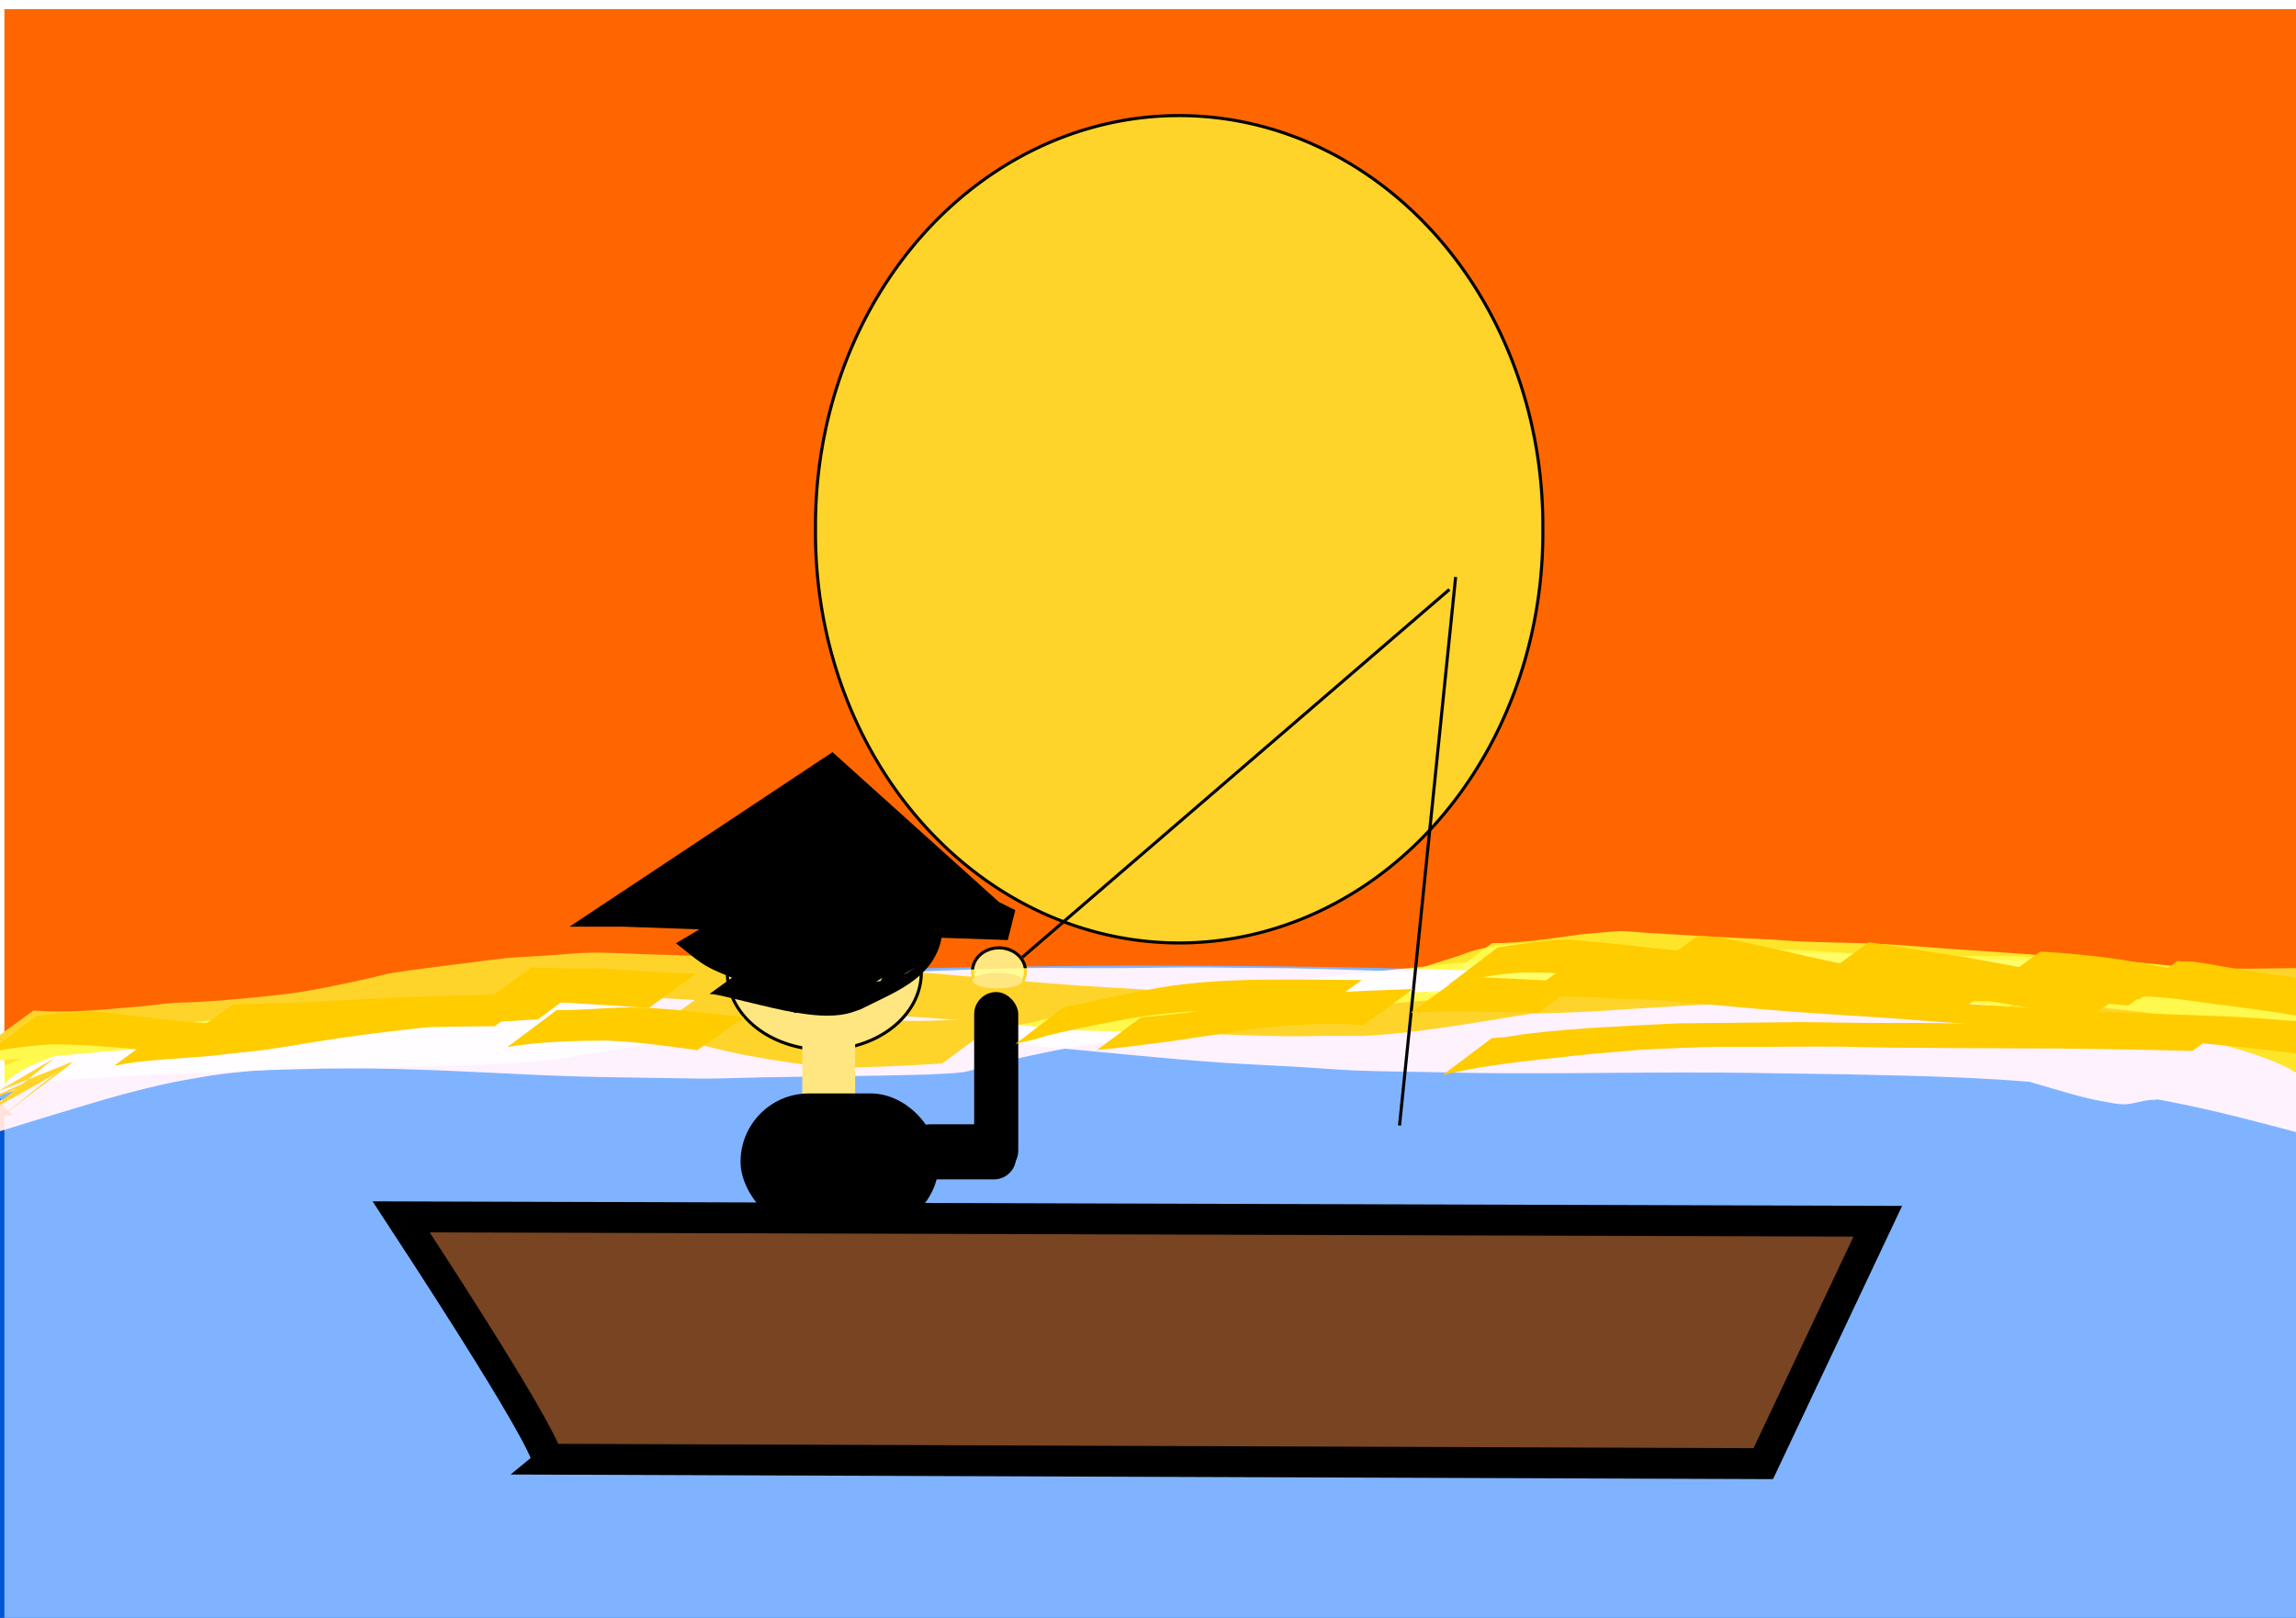 <?xml version="1.0" encoding="UTF-8" standalone="no"?>
<!-- Created with Inkscape (http://www.inkscape.org/) -->
<svg
    xmlns:inkscape="http://www.inkscape.org/namespaces/inkscape"
    xmlns:rdf="http://www.w3.org/1999/02/22-rdf-syntax-ns#"
    xmlns="http://www.w3.org/2000/svg"
    xmlns:cc="http://creativecommons.org/ns#"
    xmlns:dc="http://purl.org/dc/elements/1.1/"
    xmlns:sodipodi="http://sodipodi.sourceforge.net/DTD/sodipodi-0.dtd"
    xmlns:svg="http://www.w3.org/2000/svg"
    xmlns:ns1="http://sozi.baierouge.fr"
    xmlns:xlink="http://www.w3.org/1999/xlink"
    id="svg3937"
    sodipodi:docname="chinese-man-in-a-boat-sunset.svg"
    viewBox="0 0 744.09 524.41"
    version="1.1"
    enable-background="new"
    inkscape:version="0.47 r22583"
  >
  <defs
      id="defs3939"
    >
    <filter
        id="filter3958"
        inkscape:menu="Textures"
        height="2"
        width="1.5"
        color-interpolation-filters="sRGB"
        y="-.5"
        x="-.25"
        inkscape:menu-tooltip="Colorizable filling with flow inside like transparency"
        inkscape:label="Shaken liquid"
      >
      <feGaussianBlur
          id="feGaussianBlur3960"
          stdDeviation="4"
          result="result8"
      />
      <feTurbulence
          id="feTurbulence3962"
          baseFrequency="0.05"
          seed="0"
          result="result7"
          numOctaves="2"
          type="fractalNoise"
      />
      <feColorMatrix
          id="feColorMatrix3964"
          values="1 0 0 0 0 0 1 0 0 0 0 0 1 0 0 0 0 0 2 -0.75 "
          result="result5"
      />
      <feComposite
          id="feComposite3966"
          operator="out"
          result="result6"
          in2="result7"
          in="result8"
      />
      <feDisplacementMap
          id="feDisplacementMap3968"
          scale="120"
          yChannelSelector="A"
          in2="result6"
          result="result4"
          xChannelSelector="A"
          in="result5"
      />
      <feComposite
          id="feComposite3970"
          in2="result4"
          k3="0.5"
          k1="1"
          result="result2"
          in="result8"
          operator="arithmetic"
      />
      <feComposite
          id="feComposite3972"
          operator="in"
          result="fbSourceGraphic"
          in2="result2"
          in="SourceGraphic"
      />
    </filter
    >
    <filter
        id="filter3974"
        inkscape:menu="Textures"
        height="2"
        width="1.5"
        color-interpolation-filters="sRGB"
        y="-.5"
        x="-.25"
        inkscape:menu-tooltip="Colorizable filling with flow inside like transparency"
        inkscape:label="Shaken liquid"
      >
      <feGaussianBlur
          id="feGaussianBlur3976"
          stdDeviation="4"
          result="result8"
      />
      <feTurbulence
          id="feTurbulence3978"
          baseFrequency="0.05"
          seed="0"
          result="result7"
          numOctaves="2"
          type="fractalNoise"
      />
      <feColorMatrix
          id="feColorMatrix3980"
          values="1 0 0 0 0 0 1 0 0 0 0 0 1 0 0 0 0 0 2 -0.75 "
          result="result5"
      />
      <feComposite
          id="feComposite3982"
          operator="out"
          result="result6"
          in2="result7"
          in="result8"
      />
      <feDisplacementMap
          id="feDisplacementMap3984"
          scale="120"
          yChannelSelector="A"
          in2="result6"
          result="result4"
          xChannelSelector="A"
          in="result5"
      />
      <feComposite
          id="feComposite3986"
          in2="result4"
          k3="0.5"
          k1="1"
          result="result2"
          in="result8"
          operator="arithmetic"
      />
      <feComposite
          id="feComposite3988"
          operator="in"
          result="fbSourceGraphic"
          in2="result2"
          in="SourceGraphic"
      />
    </filter
    >
    <filter
        id="filter4027"
        inkscape:menu="Shadows and Glows"
        height="1.5"
        width="1.5"
        color-interpolation-filters="sRGB"
        y="-.25"
        x="-.25"
        inkscape:menu-tooltip="Darkens the edge with an inner blur and adds a flexible glow"
        inkscape:label="Drop shadow"
      >
      <feGaussianBlur
          id="feGaussianBlur4029"
          stdDeviation="4"
          result="result8"
      />
      <feTurbulence
          id="feTurbulence4031"
          baseFrequency="0.025 0.2"
          seed="22"
          result="result7"
          numOctaves="3"
          type="fractalNoise"
      />
      <feComposite
          id="feComposite4033"
          operator="in"
          result="result6"
          in2="result8"
          in="SourceGraphic"
      />
      <feDisplacementMap
          id="feDisplacementMap4035"
          scale="50"
          yChannelSelector="A"
          in2="result6"
          result="result4"
          xChannelSelector="A"
          in="result7"
      />
      <feFlood
          id="feFlood4037"
          result="result9"
          in="result4"
          flood-color="rgb(230,211,138)"
      />
      <feComposite
          id="feComposite4039"
          operator="atop"
          in2="result4"
          result="result2"
      />
      <feComposite
          id="feComposite4041"
          operator="atop"
          result="result9"
          in2="SourceGraphic"
          in="result2"
      />
      <feGaussianBlur
          id="feGaussianBlur4043"
          in="result9"
          stdDeviation="8"
          result="result0"
      />
      <feSpecularLighting
          id="feSpecularLighting4045"
          lighting-color="rgb(255,255,255)"
          specularConstant="0.7"
          surfaceScale="5"
          result="result1"
          specularExponent="15"
          in="result0"
        >
        <feDistantLight
            id="feDistantLight4047"
            elevation="50"
            azimuth="235"
        />
      </feSpecularLighting
      >
      <feComposite
          id="feComposite4049"
          operator="in"
          in="result1"
          in2="result9"
          result="result2"
      />
      <feComposite
          id="feComposite4051"
          in2="result2"
          k3="0.5"
          k2="0.5"
          result="result4"
          in="result9"
          operator="arithmetic"
      />
      <feConvolveMatrix
          id="feConvolveMatrix4053"
          kernelMatrix="2 0 0 0 2 0 0 0 -2 "
          order="3 3"
          result="result10"
          targetX="2"
          targetY="2"
      />
      <feBlend
          id="feBlend4055"
          result="fbSourceGraphic"
          in="result10"
          in2="result10"
          mode="multiply"
      />
      <feColorMatrix
          id="feColorMatrix4103"
          values="0 0 0 -1 0 0 0 0 -1 0 0 0 0 -1 0 0 0 0 1 0"
          result="fbSourceGraphicAlpha"
          in="fbSourceGraphic"
      />
      <feGaussianBlur
          id="feGaussianBlur4105"
          in="fbSourceGraphic"
          stdDeviation="5"
          result="result6"
      />
      <feComposite
          id="feComposite4107"
          operator="atop"
          in="fbSourceGraphic"
          in2="result6"
          result="result8"
      />
      <feComposite
          id="feComposite4109"
          operator="over"
          in="result8"
          in2="fbSourceGraphicAlpha"
          result="result9"
      />
      <feColorMatrix
          id="feColorMatrix4111"
          values="1 0 0 0 0 0 1 0 0 0 0 0 1 0 0 0 0 0 1 0 "
          result="result10"
      />
      <feBlend
          id="feBlend4113"
          result="fbSourceGraphic"
          mode="normal"
          in2="result6"
          in="result10"
      />
      <feColorMatrix
          id="feColorMatrix4115"
          values="0 0 0 -1 0 0 0 0 -1 0 0 0 0 -1 0 0 0 0 1 0"
          result="fbSourceGraphicAlpha"
          in="fbSourceGraphic"
      />
      <feGaussianBlur
          id="feGaussianBlur4117"
          result="blur"
          stdDeviation="2,000000"
          in="fbSourceGraphicAlpha"
      />
      <feColorMatrix
          id="feColorMatrix4119"
          values="1 0 0 0 0 0 1 0 0 0 0 0 1 0 0 0 0 0 0,500000 0 "
          type="matrix"
          result="bluralpha"
      />
      <feOffset
          id="feOffset4121"
          result="offsetBlur"
          dy="4,000000"
          dx="4,000000"
          in="bluralpha"
      />
      <feMerge
          id="feMerge4123"
          result="fbSourceGraphic"
        >
        <feMergeNode
            id="feMergeNode4125"
            in="offsetBlur"
        />
        <feMergeNode
            id="feMergeNode4127"
            in="fbSourceGraphic"
        />
      </feMerge
      >
      <feColorMatrix
          id="feColorMatrix4129"
          values="0 0 0 -1 0 0 0 0 -1 0 0 0 0 -1 0 0 0 0 1 0"
          result="fbSourceGraphicAlpha"
          in="fbSourceGraphic"
      />
      <feGaussianBlur
          id="feGaussianBlur4131"
          result="blur"
          stdDeviation="2,000000"
          in="fbSourceGraphicAlpha"
      />
      <feColorMatrix
          id="feColorMatrix4133"
          values="1 0 0 0 0 0 1 0 0 0 0 0 1 0 0 0 0 0 0,500000 0 "
          type="matrix"
          result="bluralpha"
      />
      <feOffset
          id="feOffset4135"
          result="offsetBlur"
          dy="4,000000"
          dx="4,000000"
          in="bluralpha"
      />
      <feMerge
          id="feMerge4137"
        >
        <feMergeNode
            id="feMergeNode4139"
            in="offsetBlur"
        />
        <feMergeNode
            id="feMergeNode4141"
            in="fbSourceGraphic"
        />
      </feMerge
      >
    </filter
    >
    <filter
        id="filter4143"
        inkscape:menu="Shadows and Glows"
        inkscape:menu-tooltip="Glow of object's own color at the edges"
        inkscape:label="Glow"
        color-interpolation-filters="sRGB"
      >
      <feGaussianBlur
          id="feGaussianBlur4145"
          stdDeviation="10"
          result="result8"
      />
      <feComposite
          id="feComposite4147"
          operator="in"
          in="SourceGraphic"
          in2="result8"
          result="result6"
      />
      <feComposite
          id="feComposite4149"
          operator="in"
          in2="result6"
          result="result11"
      />
      <feFlood
          id="feFlood4151"
          flood-color="rgb(255,222,85)"
          in="result11"
          result="result10"
      />
      <feBlend
          id="feBlend4153"
          result="result12"
          in="result11"
          in2="result10"
          mode="normal"
      />
      <feComposite
          id="feComposite4155"
          operator="in"
          in="result12"
          in2="SourceGraphic"
          result="fbSourceGraphic"
      />
      <feColorMatrix
          id="feColorMatrix4157"
          values="0 0 0 -1 0 0 0 0 -1 0 0 0 0 -1 0 0 0 0 1 0"
          result="fbSourceGraphicAlpha"
          in="fbSourceGraphic"
      />
      <feGaussianBlur
          id="feGaussianBlur4159"
          in="fbSourceGraphic"
          stdDeviation="5"
          result="result91"
      />
      <feComposite
          id="feComposite4161"
          operator="over"
          in2="result91"
          in="fbSourceGraphic"
      />
    </filter
    >
    <filter
        id="filter4163"
        inkscape:menu="Shadows and Glows"
        inkscape:menu-tooltip="Adds a colorizable glow inside"
        inkscape:label="Inner Glow"
        color-interpolation-filters="sRGB"
      >
      <feGaussianBlur
          id="feGaussianBlur4165"
          stdDeviation="10"
          result="result8"
      />
      <feComposite
          id="feComposite4167"
          operator="in"
          in="SourceGraphic"
          in2="result8"
          result="result6"
      />
      <feComposite
          id="feComposite4169"
          operator="in"
          in2="result6"
          result="result11"
      />
      <feFlood
          id="feFlood4171"
          flood-color="rgb(255,222,85)"
          in="result11"
          result="result10"
      />
      <feBlend
          id="feBlend4173"
          result="result12"
          in="result11"
          in2="result10"
          mode="normal"
      />
      <feComposite
          id="feComposite4175"
          operator="in"
          in="result12"
          in2="SourceGraphic"
          result="result2"
      />
    </filter
    >
    <filter
        id="filter4217"
        inkscape:menu="Bumps"
        inkscape:menu-tooltip="Highly flexible bump combining diffuse and specular lightings"
        inkscape:label="HSL Bumps"
        color-interpolation-filters="sRGB"
      >
      <feColorMatrix
          id="feColorMatrix4219"
          in="SourceGraphic"
          values="1 0 0 -1 0 1 0 1 -1 0 1 0 0 -1 0 -0.8 -1 0 3.7 -2.4 "
          result="fbSourceGraphicAlpha"
      />
      <feGaussianBlur
          id="feGaussianBlur4221"
          result="result0"
          stdDeviation="0.5"
          in="fbSourceGraphicAlpha"
      />
      <feSpecularLighting
          id="feSpecularLighting4223"
          specularConstant="0.75"
          result="result8"
          specularExponent="6"
          in="result0"
          surfaceScale="7"
        >
        <feDistantLight
            id="feDistantLight4225"
            elevation="15"
            azimuth="235"
        />
      </feSpecularLighting
      >
      <feDiffuseLighting
          id="feDiffuseLighting4227"
          lighting-color="rgb(255,255,255)"
          diffuseConstant="0.2"
          surfaceScale="20"
          result="result6"
          in="result0"
        >
        <feDistantLight
            id="feDistantLight4229"
            elevation="25"
            azimuth="235"
        />
      </feDiffuseLighting
      >
      <feBlend
          id="feBlend4231"
          mode="screen"
          in2="SourceGraphic"
          result="result7"
      />
      <feComposite
          id="feComposite4233"
          in2="result7"
          k3="1"
          k2="1"
          result="result9"
          in="result8"
          operator="arithmetic"
      />
      <feComposite
          id="feComposite4235"
          operator="in"
          in="result9"
          in2="SourceGraphic"
          result="result2"
      />
    </filter
    >
    <filter
        id="filter4237"
        inkscape:menu="Bumps"
        inkscape:menu-tooltip="Highly flexible bump combining diffuse and specular lightings"
        inkscape:label="HSL Bumps"
        color-interpolation-filters="sRGB"
      >
      <feColorMatrix
          id="feColorMatrix4239"
          in="SourceGraphic"
          values="1 0 0 -1 0 1 0 1 -1 0 1 0 0 -1 0 -0.8 -1 0 3.7 -2.4 "
          result="fbSourceGraphicAlpha"
      />
      <feGaussianBlur
          id="feGaussianBlur4241"
          result="result0"
          stdDeviation="0.5"
          in="fbSourceGraphicAlpha"
      />
      <feSpecularLighting
          id="feSpecularLighting4243"
          specularConstant="0.75"
          result="result8"
          specularExponent="6"
          in="result0"
          surfaceScale="7"
        >
        <feDistantLight
            id="feDistantLight4245"
            elevation="15"
            azimuth="235"
        />
      </feSpecularLighting
      >
      <feDiffuseLighting
          id="feDiffuseLighting4247"
          lighting-color="rgb(255,255,255)"
          diffuseConstant="0.2"
          surfaceScale="20"
          result="result6"
          in="result0"
        >
        <feDistantLight
            id="feDistantLight4249"
            elevation="25"
            azimuth="235"
        />
      </feDiffuseLighting
      >
      <feBlend
          id="feBlend4251"
          mode="screen"
          in2="SourceGraphic"
          result="result7"
      />
      <feComposite
          id="feComposite4253"
          in2="result7"
          k3="1"
          k2="1"
          result="result9"
          in="result8"
          operator="arithmetic"
      />
      <feComposite
          id="feComposite4255"
          operator="in"
          in="result9"
          in2="SourceGraphic"
          result="result2"
      />
    </filter
    >
    <filter
        id="filter4257"
        inkscape:menu="Bumps"
        inkscape:menu-tooltip="Highly flexible bump combining diffuse and specular lightings"
        inkscape:label="HSL Bumps"
        color-interpolation-filters="sRGB"
      >
      <feColorMatrix
          id="feColorMatrix4259"
          in="SourceGraphic"
          values="1 0 0 -1 0 1 0 1 -1 0 1 0 0 -1 0 -0.8 -1 0 3.7 -2.4 "
          result="fbSourceGraphicAlpha"
      />
      <feGaussianBlur
          id="feGaussianBlur4261"
          result="result0"
          stdDeviation="0.5"
          in="fbSourceGraphicAlpha"
      />
      <feSpecularLighting
          id="feSpecularLighting4263"
          specularConstant="0.75"
          result="result8"
          specularExponent="6"
          in="result0"
          surfaceScale="7"
        >
        <feDistantLight
            id="feDistantLight4265"
            elevation="15"
            azimuth="235"
        />
      </feSpecularLighting
      >
      <feDiffuseLighting
          id="feDiffuseLighting4267"
          lighting-color="rgb(255,255,255)"
          diffuseConstant="0.2"
          surfaceScale="20"
          result="result6"
          in="result0"
        >
        <feDistantLight
            id="feDistantLight4269"
            elevation="25"
            azimuth="235"
        />
      </feDiffuseLighting
      >
      <feBlend
          id="feBlend4271"
          mode="screen"
          in2="SourceGraphic"
          result="result7"
      />
      <feComposite
          id="feComposite4273"
          in2="result7"
          k3="1"
          k2="1"
          result="result9"
          in="result8"
          operator="arithmetic"
      />
      <feComposite
          id="feComposite4275"
          operator="in"
          in="result9"
          in2="SourceGraphic"
          result="result2"
      />
    </filter
    >
  </defs
  >
  <sodipodi:namedview
      id="base"
      bordercolor="#666666"
      inkscape:pageshadow="2"
      inkscape:window-y="-4"
      pagecolor="#ffffff"
      inkscape:window-height="696"
      inkscape:window-maximized="1"
      inkscape:zoom="0.98994949"
      inkscape:window-x="-4"
      showgrid="false"
      borderopacity="1.0"
      inkscape:current-layer="layer1"
      inkscape:cx="350"
      inkscape:cy="168.54182"
      inkscape:window-width="1024"
      inkscape:pageopacity="0.0"
      inkscape:document-units="px"
    >
    <sodipodi:guide
        id="guide2963"
        position="0,0"
        orientation="0,744.094"
    />
    <sodipodi:guide
        id="guide2965"
        position="744.094,0"
        orientation="-524.409,0"
    />
    <sodipodi:guide
        id="guide2967"
        position="744.094,524.409"
        orientation="0,-744.094"
    />
    <sodipodi:guide
        id="guide2969"
        position="0,524.409"
        orientation="524.409,0"
    />
  </sodipodi:namedview
  >
  <g
      id="layer1"
      inkscape:label="Ebene 1"
      inkscape:groupmode="layer"
      transform="translate(0 -527.95)"
    >
    <g
        id="g2958"
      >
      <rect
          id="rect3947"
          style="filter:url(#filter4163);fill:#ff6600"
          transform="translate(0 527.95)"
          height="524.29"
          width="750"
          y="2.981"
          x="1.429"
      />
      <rect
          id="rect3949"
          style="fill:#0055d4"
          height="175.71"
          width="751.43"
          y="883.79"
          x="0"
      />
      <path
          id="path3951"
          sodipodi:rx="374.28571"
          sodipodi:ry="44.285713"
          style="fill-rule:evenodd;fill:#0055d4"
          sodipodi:type="arc"
          d="m750 358.7c0 24.458-167.57 44.286-374.29 44.286-206.71 0-374.29-19.827-374.29-44.286 0-24.458 167.57-44.286 374.29-44.286 206.71 0 374.29 19.827 374.29 44.286z"
          transform="translate(0 527.95)"
          sodipodi:cy="358.69513"
          sodipodi:cx="375.71429"
      />
    </g
    >
  </g
  >
  <g
      id="layer3"
      inkscape:label="Ebene"
      inkscape:groupmode="layer"
    >
    <rect
        id="rect3954"
        style="filter:url(#filter3974);fill:#80b3ff"
        height="171.43"
        width="750"
        y="361.55"
        x="1.429"
    />
    <path
        id="path3956"
        sodipodi:rx="375"
        sodipodi:ry="42.142857"
        style="filter:url(#filter3958);fill-rule:evenodd;fill:#80b3ff"
        sodipodi:type="arc"
        d="m751.43 386.55a375 42.143 0 1 1 -750 0 375 42.143 0 1 1 750 0z"
        transform="translate(-1.429 -31.429)"
        sodipodi:cy="386.55228"
        sodipodi:cx="376.42856"
    />
    <path
        id="path4075"
        sodipodi:rx="8.586297"
        sodipodi:ry="7.5761442"
        style="fill-rule:evenodd;stroke:#000000;stroke-width:1px;fill:#ffe680"
        sodipodi:type="arc"
        d="m332.34 314.8a8.586 7.576 0 1 1 -17.173 0 8.586 7.576 0 1 1 17.173 0z"
        sodipodi:cy="314.80276"
        sodipodi:cx="323.75388"
    />
  </g
  >
  <g
      id="layer4"
      inkscape:label="Ebene#1"
      inkscape:groupmode="layer"
    >
    <path
        id="path3991"
        sodipodi:rx="117.85714"
        sodipodi:ry="132.85715"
        style="fill-rule:evenodd;filter:url(#filter4143);stroke:#000000;stroke-width:1px;fill:#ffd42a"
        sodipodi:type="arc"
        d="m500 171.55a117.86 132.86 0 1 1 -235.71 0 117.86 132.86 0 1 1 235.71 0z"
        sodipodi:cy="171.55228"
        sodipodi:cx="382.14285"
    />
    <path
        id="path3993"
        style="filter:url(#filter4217);fill:#ffd42a"
        d="m-9.599 364.84c11.58-7.847 23.118-17.355 37.05-20.035 9.21-2.073 18.158-5.194 26.939-8.629 7.316-2.989 14.831-5.471 22.458-7.532 8.205-1.544 16.538-1.13 24.834-1.467 23.154-0.941-8.716 0.038 16.383-0.672 16.618-0.687 33.239-1.321 49.842-2.286 28.092-2.385 56.096-5.646 84.115-8.768 8.235 0.121 25.21 0.214 33.524 0.945 6.258 0.55 12.463 1.588 18.693 2.397 17.381 2.258 34.737 4.685 52.112 6.99 40.978 6.186 82.47 7.621 123.8 9.651 19.448 0.408 29.458 0.787 48.949 0.512 7.44-0.105 14.873-0.562 22.313-0.664 7.456-0.103 14.913 0.038 22.37 0.047 30.207 0.035 11.598-0.117 41.771 0.274 17.656-0.057 35.294 0.154 52.933 0.926 4.632 0.203 9.274 0.262 13.892 0.662 4.43 0.383 21.727 2.83 26.492 3.489 19.485 4.873 39.184 8.839 58.727 13.461 20.656 4.885 2.579 1.06 21.28 4.861-6.724 3.138-12.975 7.605-20.171 9.413-1.377 0.346 0.064-2.904-0.416-4.24-0.713-1.987-1.877-3.801-3.09-5.529-4.307-6.132-8.527-8.459-14.987-11.709-2.743-0.887-5.462-2.072-8.43-1.971-5.157 0.175-11.955 3.549-16.718 5.514-8.527 3.208-17.648 5.035-26.696 5.987-3.476-0.11-6.839 1.503-10.309 1.461-1.987-0.024-3.943-0.512-5.904-0.835-7.503-1.236-14.698-3.702-22.012-5.738-13.915-4.298-28.004-8.251-42.398-10.59-6.894-1.12-10.372-1.369-17.201-2.053-18.492-1.406-37.062-0.6-55.582-0.322-9.563 0.35-19.13 0.274-28.696 0.471-2.72 0.056-5.441 0.331-8.158 0.197-5.399-0.267-14.522-1.87-19.731-2.695-18.281-3.445-36.74-5.416-55.287-6.592-15.972-0.925-31.963-0.494-47.947-0.543-10.002 0.119-20.001 0.336-30.003 0.211-12.284-0.185-24.568-0.159-36.854-0.056-1.694 0.025-3.388 0.097-5.081 0.076-12.989-0.163-0.669-0.431-15.732-0.216-8.504 0.121-16.962 0.661-25.44 1.285-15.123 0.579-30.085 2.487-44.981 5.073-16.078 2.875-32.239 5.294-48.364 7.907-19.619 1.825-39.326 2.297-59.019 2.462-13.577 0.226-27.181 0.075-40.714 1.386-9.81 0.95-10.806 1.298-20.282 2.936-16.504 3.123-32.487 8.429-48.554 13.231-14.607 4.527-29.189 9.149-44.233 11.982-1.317-0.191-2.928 0.277-3.952-0.573-4.397-3.653 2.883-9.556 5.365-11.069 25.825-15.733 19.057-12.735 34.963-18.833 2.324-0.866 4.617-1.818 6.971-2.598 0.051-0.017 14.825-4.356 15.052-4.422 6.221-1.818 12.39-3.524 18.721-4.908 6.065-0.977 12.112-2.46 18.243-3.01 1.556-0.14 3.121-0.144 4.681-0.217l4.678-0.453c17.812-0.427 35.63-0.546 53.435-1.222 10.11-0.199 20.1-1.839 30.139-2.803 12.6-1.209 25.271-1.887 37.887-2.937 17.314-1.829 34.692-2.931 52.029-4.488 1.387-0.179 5.302-1.345 4.162-0.536-7.956 5.644-16.174 11.035-24.954 15.285-1.478 0.715-3.225-0.619-4.849-0.861-3.842-0.573-7.713-0.838-11.547-1.454-10.083-3.828-2.888-0.748 22.593-17.171 0.556-0.358 1.312 0.18 1.972 0.212 0.812 0.039 1.626-0.027 2.438-0.002 11.789 0.369-3.221 0.145 10.431 0.283 9.002 0.119 18.019-0.12 27.017 0.183 5.933 0.2 11.854 0.672 17.782 0.985 8.625 0.401 17.23 1.016 25.861 1.269 2.723 0.08 5.45 0.032 8.17 0.17 6.441 0.327 12.865 0.944 19.301 1.358 13.878 0.576 27.713 1.815 41.575 2.66 3.329 0.203 6.666 0.279 9.988 0.566 3.809 0.329 7.599 0.855 11.398 1.282 3.79 0.375 7.578 0.761 11.369 1.124 10.805 1.034 14.347 1.482 25.168 1.802 12.497 0.37 24.961-0.18 37.446-0.619 14.236-0.682 28.471-1.356 42.71-1.946 3.366-0.139 6.727-0.477 10.096-0.461 4.732 0.023 9.457 0.385 14.185 0.578 14.557 0.86 29.184 0.064 43.741 0.775 4.844 0.237 9.668 0.786 14.503 1.175 12.653 1.017 14.164 1.13 26.339 2.083 32.124 5.049 64.605 6.699 97.035 8.359 19.905 0.552 39.969 1.578 59.614-2.291 0.705 0.009 1.728-0.562 2.114 0.028 2.24 3.424 0.13 4.402-2.085 5.965-0.976 0.689-1.972 1.363-3.04 1.9-29.677 14.925-18.274 13.36-34.89 14.509-1.99 0.028-3.989 0.267-5.971 0.085-2.455-0.225-14.299-2.666-16.258-3.08-8.918-1.881-17.784-3.908-26.735-5.632-8.961-1.616-18.018-2.672-27.096-3.346-2.794-0.207-5.603-0.21-8.391-0.481-7.084-0.689-14.126-1.767-21.199-2.564-24.093-2.835-48.393-2.741-72.613-2.9-3.595 0.026-7.191 0.035-10.786 0.078-3.076 0.037-6.151 0.189-9.227 0.164-14.571-0.119-29.12-1.295-43.657-2.163-18.124-0.936-36.247-1.659-54.397-1.668-2.214-0.017-10.234-0.035-12.696-0.207-1.335-0.093-2.957 0.327-3.98-0.537-0.949-0.801-1.926-2.867-0.928-3.607 20.153-14.935 20.932-14.474 37.012-19.519 9.708-4.047 20.073-4.115 30.38-4.516l-20.282 14.869c-3.31 0.155-6.635 0.111-9.929 0.465-10.194 1.096-10.698 1.769-20.21 4.803-3.046 1.176-11.473 5.809-9.137 3.528 4.994-4.875 11.857-7.402 17.421-11.615 0.079-0.06-7.773-0.42 1.243 0.568 2.844 0.312 9.707 0.367 12.322 0.416 17.739 0.712 35.492 1.077 53.182 2.662 21.186 1.179 42.364 1.794 63.583 1.832 24.342 0.199 48.72 0.649 72.968 2.954 19.128 2.026 38.421 2.674 57.371 6.188 11.851 2.503 5.797 1.255 18.166 3.735 10.23 2.127 20.566 4.607 31.105 3.716 13.566-1.759 7.24-1.857-11.929 11.105-0.934 0.631 1.972-1.092 2.952-1.649 0.779-0.442 1.43-1.4 2.324-1.347 0.739 0.044 4.35 2.366 1.641 1.494-18.845 1.912-37.701 0.13-56.574-0.545-5.601-0.206-11.207-0.306-16.803-0.618-5.027-0.28-10.042-0.757-15.061-1.156-22.177-1.764-44.34-3.71-66.49-5.788-9.252-1.033-16.154-1.891-25.571-2.549-19.338-1.351-38.76-1.61-58.135-1.847-8.431 0.257-16.865 0.435-25.294 0.759-10.836 0.417-21.664 1.135-32.5 1.541-3.33 0.125-6.663 0.138-9.994 0.207-12.43 0.29-24.931 0.697-37.363 0.302-12.292-0.391-24.583-1.608-36.811-2.841-10.828-0.796-21.648-1.805-32.485-2.471-30.974-1.904 6.58 0.568-22.129-0.958-2.938-0.156-5.868-0.44-8.803-0.66-17.86-1.059-35.76-1.369-53.609-2.575-15.173-0.84-30.337-0.618-45.526-0.451-6.961 0.144-4.68 0.01-11.298 0.468-0.84 0.058-1.687 0.063-2.517 0.199-0.652 0.107-2.431 0.932-1.91 0.527 21.589-16.766 13.961-20.287 22.702-16.044 3.499 1.066 6.834 1.5 10.497 1.912 1.915 0.215 6.962-0.902 5.75 0.596-13.795 17.05-12.121 16.188-23.493 16.826-16.612 0.926-33.261 1.296-49.834 2.903-7.766 0.668-18.832 1.596-26.598 2.36-10.945 1.078-21.875 2.628-32.842 3.471-3.164 0.243-6.34 0.309-9.51 0.463-18.282 0.889-36.637 0.494-54.862 2.431-9.097 0.792-18.16 1.9-27.113 3.736-13.579 3.049-27.055 6.854-40.015 11.946-10.628 4.721-15.767 7.335 10.457-7.297 2.384-1.33-4.331 3.344-6.664 4.761-0.378 0.229-1.592 0.27-1.223 0.512 0.748 0.489 1.764 0.28 2.647 0.419 14.845-2.669 29.13-7.465 43.545-11.813 15.947-4.765 31.848-10.007 48.325-12.632 7.827-1.142 12.217-1.875 20.241-2.639 13.541-1.288 27.175-1.014 40.759-1.235 19.905-0.396 39.888-0.573 59.638-3.365 16.064-2.387 32.118-4.891 48.103-7.76 15.024-2.521 30.085-4.658 45.346-4.991 15.606-0.693 31.234-1.337 46.853-1.39 12.349 0.104 24.698 0.121 37.046-0.089 9.86-0.149 19.719-0.022 29.579 0.107 15.777 0.004 31.562 0.595 47.325 1.175 18.52 1.007 36.831 3.615 55.062 7.014 3.463 0.451 6.913 1.026 10.39 1.353 15.294 1.437 30.692 0.114 46.012 0.31 10.165-0.205 20.332-0.435 30.498-0.58 3.931-0.056 14.451-0.155 18.506 0.052 2.459 0.126 4.902 0.474 7.353 0.711 8.973 1.192 17.932 2.564 26.749 4.662 11.013 2.622 21.788 6.267 32.928 8.391 7.364 1.934 14.893 4.111 22.512 4.816 5.42 0.502 10.617-0.371 15.958-1.164 9.036-1.496 18.113-3.244 26.617-6.754 5.555-2.135 11.626-4.952 17.751-4.337 2.897 0.291 5.779 1.877 8.343 3.032 6.301 3.79 10.983 7.019 15.475 13.031 1.439 1.926 2.886 3.885 3.908 6.06 0.942 2.004 3.557 4.857 1.928 6.357-7.345 6.767-17.097 10.329-25.645 15.494-26.23-6.806-52.233-14.812-79.12-18.702-4.086-0.652-8.158-1.402-12.258-1.956-26.031-3.515-52.372-3.919-78.589-4.503-13.779-0.143-27.557-0.472-41.337-0.557-31.131-0.192-62.269 0.702-93.396-0.157-7.962-0.171-15.929-0.193-23.887-0.513-6.65-0.267-13.283-0.861-19.928-1.248-7.327-0.427-14.662-0.72-21.985-1.196-20.178-1.313-40.255-3.647-60.405-5.296-34.316-5.895-69.023-11.461-103.96-9.868-16.277 1.518-32.516 3.228-48.716 5.444-5.446 0.745-10.865 1.685-16.317 2.39-0.74 0.096-20.397 2.07-20.873 2.118-16.641 0.913-33.268 2.078-49.94 2.308-14.084 0.743-28.386 0.522-42.206 3.648-7.468 2.158-14.809 4.708-22.053 7.527-9.029 3.32-18.16 6.357-27.515 8.63-11.011 3.128-4.545 1.593 17.724-11.634 0.609-0.362-1.201 0.755-1.78 1.163-0.609 0.429-1.189 0.898-1.783 1.348-0.601 0.368-1.215 0.714-1.802 1.104-0.454 0.301-0.879 0.644-1.318 0.966l-26.28 10.451z"
    />
    <path
        id="path3995"
        style="fill:#ffd42a"
        d="m10.866 327.53c10.649 0.831 21.361-0.143 31.969-1.101 4.491-0.236 8.932-1.052 13.416-1.355 2.795-0.189 5.601-0.179 8.398-0.339 9.354-0.534 18.659-1.488 27.966-2.53 8.846-1.127 17.573-3.031 26.273-4.953 2.799-0.618 5.559-1.426 8.381-1.93 3.958-0.706 20.707-2.775 24.134-3.21 16.955-2.114 8.365-1.294 26.509-2.451 4.652-0.297 9.295-0.826 13.956-0.884 5.666-0.07 11.329 0.328 16.993 0.503 14.915 0.46 18.528 0.598 33.089 1.102 36.032 2.684 71.973 6.411 108 9.09 5.548 0.333 11.095 0.675 16.643 1 6.371 0.374 12.738 0.845 19.116 1.098 21.616 0.86 43.257 0.351 64.88 0.202 24.088 0.124 47.759-4.831 71.45-8.501 4.848-0.751 9.718-1.356 14.577-2.034 17.28-2.301 10.045-1.659 28.081-2.697 4.692-0.27 9.379-0.767 14.078-0.746 5.694 0.025 11.375 0.575 17.061 0.885 19.992 1.09 16.045 0.899 37.007 2.373 31.878 1.887 63.797 2.824 95.728 2.917 19.287-0.117 38.566-0.735 57.851-1.006 1.816 0.051 7.361-1.097 8.344 2.391 1.187 4.21-5.552 8.294-8.464 9.639-10.174 4.701-20.526 9.008-30.788 13.512-13.609-0.484-27.288-1.508-40.674-4.139-2.753-0.541-5.465-1.271-8.197-1.906-18.018-4.512-36.536-6.139-55.033-7.028-20.068-0.923-40.157-0.727-60.239-1.014-21.611 0.059-43.203 1.387-64.767 2.724-15.476 1.186-30.979 1.456-46.489 1.718-6.173 0.022-7.644 0.213-13.391-0.374-1.324-0.135-2.686-0.17-3.949-0.592-0.87-0.29-1.539-0.998-2.309-1.497l23.449-15.021c4.316 2.985 12.08 1.984 16.93 2.364 15.589-0.317 31.158-1.123 46.726-1.965 21.235-0.43 42.45-1.506 63.689-1.805 20.343-0.258 40.704-0.233 61.033 0.618 18.601 1.278 37.272 2.73 55.433 7.207 16.01 2.964 32.189 6.014 48.551 5.243-5.03 3.877-10.259 7.508-15.09 11.63-1.21 1.032 2.797-1.516 4.173-2.314 1.135-0.658 2.183-1.471 3.36-2.053 0.659-0.326 1.538-0.187 2.108-0.652 1.456-1.187-9.712-9.449-5.457-1.406-18.983-0.469-37.943 0.698-56.927 0.277-31.109-1.405-62.216-2.841-93.298-4.761-6.783-0.286-13.568-0.531-20.349-0.859-5.773-0.279-11.534-0.799-17.311-0.962-19.981-0.566-39.952 0.742-59.75 3.427-16.95 2.443-12.085 1.673-28.855 4.364-14.552 2.335-29.866 5.017-44.588 5.894-4.282 0.255-8.578 0.066-12.867 0.099-4.813 0.051-9.625 0.201-14.438 0.153-10.029-0.1-20.049-0.633-30.074-0.932-6.332-0.189-12.664-0.383-18.996-0.558-6.686-0.184-13.381-0.144-20.059-0.519-5.332-0.299-10.635-1.001-15.952-1.502-25.342-2.147-12.452-1.146-38.673-2.985-5.74-0.465-11.463-1.131-17.202-1.609-17.65-1.469-35.321-2.813-53.006-3.773-11.359-0.65-21.055-1.339-32.509-1.406-19.555-0.114-39.057 1.442-58.437 3.965-4.384 0.649-8.783 1.201-13.152 1.948-15.575 2.662-30.798 7.211-46.564 8.771-16.763 2.007-33.628 3.037-50.435 4.632-11.305 1.037-22.595 1.971-33.947 2.247l22.88-16.624z"
    />
    <path
        id="path3997"
        style="filter:url(#filter4237);fill:#ffd42a"
        d="m483.55 305.7c9.688 0.068 19.331-1.568 28.912-2.866 0.721-0.064 11.679-1.061 12.489-1.054 3.109 0.024 6.204 0.424 9.308 0.612 13.44 0.811 26.859 1.607 40.314 2.133 11.94 1.117 23.938 0.855 35.898 1.476 6.344 0.329 12.672 0.921 19.009 1.366 16.178 1.137 32.35 2.163 48.513 3.506 25.452 1.32 50.641 5.358 75.913 8.437 1.65 0.252 3.361 0.248 4.95 0.756 0.658 0.211 2.167 0.961 1.587 1.335-8.778 5.662-18.237 10.19-27.355 15.285l21.908-15.994c-6.274 5.03-12.529 10.084-18.822 15.091-0.129 0.102 0.214-0.249 0.321-0.374-1.102-0.507-2.204-1.014-3.305-1.521-24.551-4.528-49.386-7.285-74.251-9.41-15.805-1.292-31.562-3.173-47.383-4.259-18.604-1.277-37.261-1.801-55.904-2.047-33.568-1.014 2.345-0.027-30.849-0.642-3.672-0.068-7.341-0.313-11.014-0.315-7.561-0.004-15.096 0.546-22.593 1.49-10.077 1.225-20.151 2.614-30.188 4.064l22.543-17.069z"
    />
    <path
        id="path3999"
        style="filter:url(#filter4257);fill:#ffd42a"
        d="m648.72 328.07c-10.928-1.759-22.027-2.14-33.048-2.982-9.905-0.757-19.796-1.683-29.7-2.456-6.512-0.354-13.021-0.784-19.537-1.062-17.032-0.727-27.98-0.968-45.184-0.611-21.564 0.447-43.055 2.106-64.549 3.761-33.399 3.072-66.622 7.777-99.716 13.173-12.554 1.891-24.954 4.475-37.251 7.613-2.523 0.644-4.981 1.595-7.556 1.977-3.66 0.543-7.383 0.525-11.074 0.788-18.31 0.525-36.628 0.583-54.942 0.942-6.056 0.119-12.111 0.379-18.169 0.4-1.561 0.006-32.092-0.505-34.486-0.544-24.344-0.51-48.634-2.467-72.984-2.737-5.425-0.06-10.851 0.026-16.277 0.04-32.493 0.736-64.966 2.225-97.379 4.629-18.218 1.125-36.274 3.765-54.374 5.974-6.404 0.781-12.825 1.408-19.235 2.135-1.735 0.266-6.629 1.823-5.205 0.797 8.709-6.274 17.719-12.306 27.453-16.827 3.301-1.533 7.255-0.591 10.874-0.975 13.131-1.393 26.249-3.061 39.346-4.744 24.922-2.19 49.739-5.299 74.605-8.012 6.731-0.409 13.302-2.05 19.992-2.758 3.496-0.37 22.979-1.52 25.571-1.693 9.375-0.624 18.745-1.325 28.118-1.98 12.893-0.909 25.779-2.273 38.691-2.905 8.561-0.418 17.135-0.486 25.702-0.763l-19.589 14.322c-21.299 0.579-42.574 1.805-63.822 3.381-4.88 0.39-9.76 0.779-14.64 1.169-4.527 0.298-9.058 0.537-13.58 0.894-15.571 1.229-31.045 3.291-46.536 5.242-24.686 2.251-49.327 5.042-73.98 7.609-13.209 1.496-26.438 2.903-39.576 4.955-4.146 0.648-13.368 6.231-12.405 2.147 3.766-15.972 10.689-15.073 19.611-15.15 24.015-1.839 47.905-5.011 71.927-6.77 32.358-1.734 64.711-3.762 97.118-4.243 16.185 0.148 32.37 0.042 48.55 0.556 19.767 0.629 7.178 0.296 25.953 1.439 4.92 0.3 9.845 0.507 14.768 0.76 36.207 1.348 72.571 1.484 108.67-2.003 3.984-0.62 7.988-1.125 11.953-1.861 2.431-0.451 4.814-1.136 7.222-1.697 12.101-2.821 24.224-5.551 36.604-6.857 32.32-4.577 64.823-7.821 97.289-11.154 7.022-0.548 14.036-1.217 21.066-1.643 36.401-2.204 72.951-2.138 109.38-0.949 22.457 0.66 44.883 2.083 67.345 2.443l-23.016 16.228z"
    />
    <path
        id="path4001"
        style="fill:#ffd42a"
        d="m232.29 318.95c16.406 7.102 34.265 9.901 51.955 11.481 13.967 1.113 27.975 0.063 41.902-1.067l-20.769 15.325c-8.606 0.574-17.213 0.99-25.837 1.208-3.083 0.078-6.17 0.235-9.252 0.138-2.371-0.075-4.724-0.437-7.087-0.655-9.053-1.137-18.027-2.521-26.945-4.491-7.088-1.566-12.205-3.256-19.369-4.483-2.473-0.423-4.986-0.554-7.479-0.831l22.88-16.624z"
    />
    <path
        id="path4007"
        style="fill:#ffffff"
        d="m-0.258 323.13c-1.191 8.349-1.8 16.765-2.835 25.132-1.022 11.02-2.362 22.007-3.446 33.021-0.343 3.384-0.652 6.057-0.84 9.465-0.698 12.673 3.332 8.77-25.89 15.948-1.815 0.446-1.771-3.315-2.349-5.093-0.912-2.806-1.4-5.732-2.099-8.598-4.169-16.614-5.134-33.817-9.14-50.45 4.616-1.335-5.702-6.056-3.362-7.45 7.267-4.331 15.028-8.395 23.341-9.962 1.95-0.368-1.104 3.834-1.307 5.808-0.872 8.472-0.222 13.985 0.235 22.542-0.007 3.962 0.068 7.926-0.021 11.887-0.158 7.05-1.06 21.188-1.456 21.361-29.321 12.8-24.749 18.291-28.919 0.25-3.699-19.915-7.54-39.801-11.771-59.611-2.644-12.376-0.189-8.154-5.16-14.615-5.671 9.439 2.309-4.683 20.719-7.81 2.155-0.366-1.257 4.19-1.725 6.325-0.503 2.293-0.847 4.619-1.183 6.943-0.737 5.096-1.698 14.737-2.189 19.363-0.955 11.119-2.17 22.247-2.586 33.406-0.094 2.513-0.317 5.044-0.039 7.543 0.104 0.932 0.33 2.13 1.162 2.563 0.534 0.278 0.244-1.179 0.366-1.768-7.476 3.094-14.341 9.039-22.428 9.283-2.925 0.088 1.125-5.748 1.488-8.652 0.784-6.261 0.907-12.314 1.165-18.603l22.767-11.464c-0.272 5.026-0.758 13.664-0.949 18.646-0.107 2.804 1.659 6.342-0.232 8.416-6.982 7.657-16.452 12.604-24.679 18.906-0.574-0.606-1.466-1.024-1.723-1.818-0.393-1.216-0.162-2.556-0.103-3.833 0.122-2.661 0.391-5.313 0.646-7.964 1.073-11.169 2.549-22.308 2.944-33.535 0.235-8.776 0.586-17.267 1.833-25.954 0.307-2.135-0.59-4.911 0.973-6.397 22.39-21.285 16.885-24.096 27.296-16.798 2.136 11.289-0.258-1.811 2.586 16.652 3.044 19.761 6.806 39.498 13.183 58.488 7.047 16.132 5.347 5.382-19.084 22.626-0.915 0.646 2.65-0.281 3.095-1.309 1.166-2.695 0.928-5.801 1.243-8.721 1.134-10.515 0.866-11.672 0.958-22.49-0.347-3.898-0.654-7.8-1.04-11.695-0.343-3.458-0.898-6.895-1.149-10.361-0.147-2.03-1.613-4.809-0.045-6.106 25.352-20.959 23.77-22.318 28.414-6.561 1 5.449 1.616 8.382 2.298 14.026 0.331 2.743 0.479 5.505 0.794 8.249 1.095 9.548 2.638 19.059 5.334 28.301 0.943 2.515 1.667 5.124 2.828 7.546 0.652 1.359 3.661 2.675 2.574 3.719-25.041 24.051-22.519 22.549-21.688 10.884 0.855-11.994-0.316 2.12 0.687-9.549 1.577-10.991 2.97-22.009 3.74-33.091 0.542-8.064 1.731-16.101 1.567-24.198l25.199-12.84z"
    />
    <path
        id="path4059"
        sodipodi:rx="31.428572"
        sodipodi:ry="25"
        style="fill-rule:evenodd;stroke:#000000;stroke-width:1px;fill:#ffe680"
        sodipodi:type="arc"
        d="m298.57 330.84a31.429 25 0 1 1 -62.857 0 31.429 25 0 1 1 62.857 0z"
        transform="translate(0 -15.714)"
        sodipodi:cy="330.83798"
        sodipodi:cx="267.14285"
    />
    <rect
        id="rect4063"
        style="fill:#ffe680"
        height="20"
        width="17.143"
        y="337.27"
        x="260"
    />
    <rect
        id="rect4065"
        style="fill:#000000"
        ry="22.143"
        height="44.286"
        width="64.286"
        y="354.41"
        x="240"
    />
    <rect
        id="rect4067"
        style="fill:#000000"
        ry="7.143"
        height="58.571"
        width="14.286"
        y="321.55"
        x="315.71"
    />
    <rect
        id="rect4071"
        style="fill:#000000"
        ry="7.143"
        height="17.857"
        width="35"
        y="364.41"
        x="294.29"
    />
    <path
        id="path4081"
        style="stroke:#000000;stroke-width:1px;fill:none"
        d="m331.33 310.26 138.39-119.2"
    />
    <path
        id="path4083"
        style="stroke:#000000;stroke-width:1px;fill:none"
        d="m453.56 364.81 18.18-177.79"
    />
    <path
        id="path4087"
        style="fill:#000000"
        d="m236.25 295.54c3.953 5.014 9.64 8.006 15.464 10.294 7.995 2.918 16.511 3.157 24.918 3.126 5.182-0.491 11.465-0.664 16.266-2.938 0.975-0.462 3.688-2.235 2.737-1.727-4.755 2.542-9.436 5.22-14.154 7.83 1.874-1.564 3.51-3.378 4.855-5.415 0.351-0.531 0.901-1.012 0.971-1.645 0.056-0.502-2.131-1.515-2.922-1.949-4.793-1.974-10.341-3.484-15.539-3.667-3.326-0.117-7.532 0.463-10.808 0.819-1.656 0.301-3.318 0.574-4.969 0.903-2.894 0.577-4.96 0.936-7.606 2.185-0.767 0.362-2.893 1.768-2.151 1.356 15.806-8.774 10.834-12.429 15.833-8.639 3.466 2.78 7.894 4.249 12.295 4.689 1.122 0.112 2.255 0.068 3.382 0.102 6.999-0.015 13.98-0.607 20.958-1.095 0.609-0.061 2.334-0.528 1.828-0.184-5.585 3.804-11.228 7.576-17.232 10.677-0.661 0.342-1.403-0.507-2.127-0.68-5.143-1.229-10.479-1.777-15.706-2.499-5.497-0.746-11.031-1.124-16.554-1.613-1.325-0.117-2.649-0.255-3.972-0.393-0.982-0.102-1.994-0.063-2.945-0.327-0.408-0.113-0.673-0.514-1.009-0.771 6.209-3.67 12.152-7.833 18.628-11.009 0.968-0.475 2.148 0.184 3.221 0.293 1.383 0.141 2.762 0.313 4.144 0.457 2.593 0.271 5.266 0.33 7.79 1.023 0.268 0.632 1.363 1.499 0.804 1.897-7.314 5.199-37.23 20.622-3.684 2.275 0.787-0.431-1.509 0.974-2.232 1.506-2.194 1.616-1.812 1.405-3.541 3.463-0.245 0.703-0.632 1.371-0.735 2.108-0.523 3.745 2.905 7.18 5.694 9.103 0.698 0.481 1.48 0.829 2.22 1.244 2.533 0.781 1.292 0.513 3.711 0.852l-16.098 11.156c-2.537-0.785-1.246-0.284-3.851-1.557-3.916-2.763-9.128-7.181-9.122-12.427 0.001-0.938 0.302-1.852 0.453-2.778 0.463-0.777 0.816-1.631 1.388-2.331 0.453-0.554 3.44-3.008 4.033-3.361 6.23-3.704 12.162-8.046 18.854-10.831 5.605-2.332-10.717 5.803-15.562 9.461-0.488 0.369 0.829 0.901 1.243 1.352-3.314-1.474-7.43-1.398-10.974-1.451-1.146-0.017-4.257 0.888-3.438 0.087 4.267-4.175 9.552-7.162 14.328-10.742-1.767-0.354 1.1 0.223 2.1 0.386 6.574 1.073 13.235 1.547 19.826 2.508 0.446 0.05 11.383 1.273 12.223 1.375 1.58 0.192 3.169 0.336 4.734 0.625 0.927 0.171 3.389 0.084 2.726 0.754-11.954 12.079-9.05 11.717-16.762 11.809-6.933 0.252-13.862 0.678-20.801 0.733-1.208-0.085-2.425-0.094-3.625-0.255-4.964-0.667-9.754-2.509-13.592-5.754-0.502-0.873-2.285-1.979-1.507-2.619 5.105-4.202 15.002-10.738 23.162-12.567 2.421-0.543 6.573-1.075 8.922-1.409 3.557-0.328 7.744-0.836 11.327-0.668 1.547 0.073 3.072 0.396 4.601 0.637 4.105 0.648 8.031 1.584 11.823 3.336 1.736 1.056 4.229 2.003 4.641 4.439 0.116 0.689-0.63 1.248-0.989 1.848-1.324 2.212-2.948 4.228-4.796 6.024-6.199 3.772-12.345 7.63-18.595 11.315-0.921 0.543-1.898 0.999-2.904 1.361-5.144 1.848-10.852 1.865-16.223 2.225-7.496 0.06-15.354-0.331-22.625-2.347-1.05-0.291-2.04-0.765-3.06-1.147-2.263-0.965-4.703-1.93-6.842-3.157-3.625-2.079-6.698-5.013-10.047-7.478l17.198-10.206z"
    />
    <path
        id="path4089"
        style="fill:#000000"
        d="m246.08 310.44c7.509 3.05 15.464 5.011 23.378 6.709 5.955 1.153 12.275 1.715 18.283 0.457 2.631-0.551 3.796-1.21 6.203-2.275 8.289-5.233-4.325 2.811-11.407 5.891-0.982 0.427 1.531-1.508 2.18-2.359 1.805-2.371 2.615-4.83 3.222-7.683-0.364-3.178-1.496-8.903-5.773-8.909-1.58-0.002-3.288 1.313-4.511 2.071 25.151-14.258 14.572-9.958 10.89-3.546-1.478 2.574-1.845 4.122-2.082 7.02 0.241 2.981 1.348 4.691 3.005 7.072l-16.473 9.752c-0.686-0.895-1.489-1.712-2.057-2.686-0.878-1.505-1.278-3.764-1.668-5.403-0.046-0.984-0.251-1.974-0.137-2.952 0.098-0.842 0.474-1.629 0.761-2.427 3.803-10.583 11.933-13.011 22.885-18.855 2.053-0.677 3.187-1.395 5.449-0.681 4.649 1.468 5.987 7.033 7.109 11.1-0.163 0.89-0.254 1.797-0.49 2.671-3.283 12.169-15.053 16.241-25.946 21.741-2.606 0.905-3.63 1.397-6.452 1.78-5.99 0.814-12.128-0.277-17.996-1.344-5.314-1.088-10.534-2.431-15.81-3.688-2.195-0.523-5.053-1.268-7.323-1.625-0.468-0.073-0.945-0.051-1.418-0.076l16.179-11.755z"
    />
    <path
        id="path4277"
        style="fill:#ffcc00"
        d="m53.14 333.67c9.377-1.332 18.931-0.821 28.366-1.473 3.594-0.248 7.171-0.699 10.756-1.049 10.646-1.137 21.154-3.237 31.739-4.787 9.978-1.46 19.994-2.69 30.027-3.686 11.163-0.706 22.331-1.309 33.496-1.981 0 0-13.154 9.678-13.154 9.678-11.296 0.679-22.6 1.293-33.869 2.346-9.97 1.077-19.918 2.22-29.844 3.663-7.022 1.021-14.011 2.264-21.038 3.252-3.514 0.494-7.041 0.884-10.562 1.326-3.752 0.435-7.495 0.953-11.256 1.305-10.285 0.963-20.678 1.104-30.84 3.161l16.179-11.755z"
    />
    <path
        id="path4279"
        style="fill:#ffcc00"
        d="m11.729 329.39c4.404-0.837 8.898-1.154 13.372-1.321 2.205-0.082 4.417-0.276 6.62-0.144 3.303 0.198 6.574 0.756 9.861 1.134 15.989 1.897 32.056 3.982 48.187 2.634 8.088-0.676 13.434-1.92 21.269-3.445l-13.467 10.152c-7.451 1.2-13.142 2.276-20.786 2.789-4.042 0.271-8.099 0.35-12.15 0.316-12.918-0.108-11.534-0.636-24.167-1.78-4.152-0.376-8.315-0.624-12.473-0.937-3.562-0.093-7.124-0.333-10.688-0.281-2.359 0.035-4.707 0.33-7.056 0.541-4.872 0.438-9.727 1.104-14.468 2.335l15.947-11.994z"
    />
    <path
        id="path4281"
        style="fill:#ffcc00"
        d="m75.364 325.59c11.857-0.345 23.718-0.633 35.561-1.386 16.069-0.951 32.158-1.48 48.251-1.807 10.23-0.086 5.11-0.048 15.36-0.113l-14.227 10.352c-10.262 0.076-5.129 0.021-15.397 0.163-16.052 0.227-32.105 0.65-48.12 1.808-12.544 0.736-25.142 1.047-37.605 2.739l16.179-11.755z"
    />
    <path
        id="path4283"
        style="fill:#ffcc00"
        d="m172.34 313.47c7.635 0.525 15.301 0.442 22.949 0.375 9.021 0.672 18.035 1.348 27.078 1.637 1.121 0.027 2.241 0.054 3.362 0.081l-15.488 11.153c-1.075-0.066-2.151-0.131-3.226-0.197-8.953-0.613-17.907-1.255-26.871-1.671-7.994-0.071-16-0.116-23.983 0.375l16.179-11.755z"
    />
    <path
        id="path4285"
        style="fill:#ffcc00"
        d="m180.42 327.37c8.051 0.18 16.085-0.848 24.129-0.845 2.186 0.001 4.37 0.144 6.554 0.215 10.039 0.581 20.009 1.889 30.003 2.943l-15.124 10.713c-9.767-1.33-19.544-2.765-29.408-3.127-10.711 0.096-21.522 0.297-32.102 2.093l15.947-11.994z"
    />
    <path
        id="path4287"
        style="fill:#ffcc00"
        d="m344.96 326.32c1.151-0.186 3.083-0.486 4.133-0.72 7.001-1.559 13.98-3.091 21.039-4.386 17.408-3.742 35.26-3.767 52.973-3.703 12.453 0.093 6.374 0.046 18.236 0.14l-14.02 10.146c-11.545-0.338-5.609-0.196-17.809-0.415-9.931 0.005-19.836 0-29.737 0.919-6.947 0.644-10.552 1.259-17.284 2.474-2.24 0.404-4.471 0.86-6.706 1.29-2.608 0.542-9.299 1.911-12.096 2.569-8.733 2.055-2.447 0.69-10.02 2.65-1.543 0.399-3.128 0.626-4.652 1.104l15.941-12.069z"
    />
    <path
        id="path4291"
        style="fill:#ffcc00"
        d="m441.83 332.3c-9.357-0.865-18.746-0.322-28.092 0.354-14.456 1.629-28.764 4.265-43.21 5.991-10.221 1.237-5.207 0.672-15.043 1.705l14.274-10.588c9.596-0.897 4.699-0.399 14.691-1.504 5.983-0.81 10.095-1.334 16.006-2.261 7.323-1.149 14.616-2.607 21.975-3.522 1.944-0.242 3.901-0.367 5.851-0.55 9.902-0.731 19.812-0.922 29.727-1.378l-16.179 11.755z"
    />
    <path
        id="path4293"
        style="fill:#ffcc00"
        d="m473.36 316.5c9.807 0.444 19.619 0.778 29.42 1.405l9.43 0.406-13.757 9.925c-3.225-0.077-6.45-0.153-9.675-0.23-10.53-0.056-21.08-0.411-31.598 0.249l16.179-11.755z"
    />
    <path
        id="path4295"
        style="fill:#ffcc00"
        d="m509.73 311.45c5.421 0.786-0.089 0.046 7.995 0.814 3.019 0.287 6.028 0.677 9.05 0.94 9.763 0.848 13.288 0.714 23.542 1.929 5.702 0.676 11.372 1.601 17.059 2.401 49.087 7.831 98.838 9.914 148.44 11.705 14.334 0.387 28.605 1.82 42.876 3.119l-13.072 9.281c-13.7-1.773-27.428-3.152-41.203-4.224-31.534-2.787-63.092-5.354-94.669-7.59-9.947-0.704-19.905-1.244-29.849-1.995-8.041-0.607-16.068-1.386-24.103-2.079-26.131-2.213-9.525-1.074-32.157-2.106-10.02-0.457-20.057-1.07-30.088-0.441l16.179-11.755z"
    />
    <path
        id="path4297"
        style="fill:#ffcc00"
        d="m485.37 307.13c5.263-0.913 10.531-1.652 15.861-2.116 2.115-0.184 4.228-0.513 6.35-0.479 2.859 0.046 5.698 0.48 8.547 0.72 3.032 0.285 6.066 0.54 9.095 0.856 3.433 0.358 6.857 0.805 10.29 1.165 24.071 2.531-1.656-0.321 23.972 2.233 0.757 0.075 26.735 2.934 27.41 3.009 21.404 2.344 42.94 1.807 64.424 2.19 3.563 0.003 7.127 0.029 10.69 0.008 10.959-0.064 9.187-0.324 20.258 0.128 6.957 0.284 14.118 0.841 21.065 1.332l-13.588 9.72c-3.405-0.263-6.805-0.584-10.214-0.788-13.886-0.831-27.807-0.638-41.71-0.596-3.543 0.051-7.086 0.157-10.63 0.154-5.903-0.005-11.808-0.289-17.703-0.555-11.768-0.531-23.54-1.152-35.238-2.615-12.548-1.37-15.073-1.735-27.69-2.752-14.795-1.192-29.615-2.092-44.399-3.434-3.03-0.017-6.061-0.152-9.089-0.05-8.007 0.269-15.895 2.038-23.642 3.938l15.941-12.069z"
    />
    <path
        id="path4299"
        style="fill:#ffcc00"
        d="m550.14 303.37c5.76 0.005 11.003 1.183 16.62 2.394 14.797 3.192 1.577 0.238 19.564 4.333 19.556 4.478 39.383 7.466 59.25 10.136l-12.655 8.91c-19.928-3.308-39.87-6.53-59.8-9.823-4.126-0.632-8.259-1.222-12.379-1.897-2.817-0.462-5.606-1.096-8.43-1.517-6.088-0.909-12.21-1.365-18.349-0.781l16.179-11.755z"
    />
    <path
        id="path4301"
        style="fill:#ffcc00"
        d="m605.69 305.39c9.923 1.638 19.861 3.159 29.81 4.632 15.11 2.616 30.114 5.779 45.281 8.055 3.433 0.616 6.866 1.232 10.3 1.849l-13.558 9.534c-3.619-0.481-7.238-0.962-10.856-1.443-15.343-2.262-30.58-5.108-45.879-7.632-6.503-0.963-12.989-1.944-19.53-2.625-2.123-0.221-6.752-0.665-9.123-0.713-0.875-0.018-1.749 0.066-2.624 0.098l16.179-11.755z"
    />
    <path
        id="path4303"
        style="fill:#ffcc00"
        d="m661.25 308.42c9.007 0.498 17.989 1.408 26.911 2.725 11.799 2.091 5.599 1.011 18.602 3.23l-13.593 9.57c-13.678-1.779-7.115-0.98-19.683-2.422-9.423-1.025-18.931-2.147-28.416-1.349l16.179-11.755z"
    />
    <path
        id="path4305"
        style="fill:#ffcc00"
        d="m705.7 311.45c1.579 0.266 3.185 0.086 4.77 0.231 2.597 0.238 6.736 1.023 9.167 1.447 8.462 1.473 4.17 0.781 13.048 2.084 2.555 0.391 5.108 0.791 7.664 1.172 4.247 0.632 11.846 1.664 16.083 2.441 8.335 1.529 16.61 3.497 24.862 5.408 0 0-14.282 9.89-14.282 9.89-1.808-0.415-14.342-3.303-16.197-3.678-10.814-2.188-21.764-3.606-32.708-4.947-9.463-1.244-19.01-3.083-28.587-2.294l16.179-11.755z"
    />
    <path
        id="path4307"
        style="fill:#ffcc00"
        d="m483.47 336.46c1.47-0.108 2.947-0.145 4.411-0.323 2.11-0.256 4.191-0.72 6.301-0.977 16.455-2.007 33.102-2.646 49.643-3.471 1.14-0.012 37.982-0.393 39.251-0.391 6.957 0.011 13.912 0.206 20.868 0.253 6.582 0.045 13.165-0.021 19.748 0.023 7.499 0.05 33.509 0.436 40.709 0.538 19.308 0.342 38.618 0.165 57.926-0.044l-11.781 8.549c-18.911-0.44-37.823-0.838-56.74-0.822-13.156-0.053-27.924-0.083-41.109-0.248-6.439-0.081-12.876-0.291-19.315-0.328-7.107-0.041-14.214 0.064-21.32 0.092-6.437 0.026-12.876-0.076-19.311 0.069-6.834 0.155-13.661 0.554-20.491 0.831-20.803 1.776-13.071 0.981-32.006 3.062-10.986 1.208-21.974 2.55-32.73 5.179l15.947-11.994z"
    />
  </g
  >
  <g
      id="layer6"
      inkscape:label="Ebene#3"
      inkscape:groupmode="layer"
    >
    <path
        id="path4057"
        style="stroke:#000000;stroke-width:10.236;fill:#000000"
        d="m201.55 295.23 67.773-44.992 51.567 46.443 5.893 2.903-125.23-4.354z"
    />
    <path
        id="path4077"
        sodipodi:rx="8.0812206"
        sodipodi:ry="2.5253813"
        style="fill-rule:evenodd;fill:#ffe680"
        sodipodi:type="arc"
        d="m331.33 317.83a8.081 2.525 0 1 1 -16.162 0 8.081 2.525 0 1 1 16.162 0z"
        sodipodi:cy="317.83322"
        sodipodi:cx="323.24881"
    />
    <path
        id="path4025"
        style="filter:url(#filter4027);stroke:#000000;stroke-width:10;fill:#784421"
        d="m130 394.41c48.21 73.66 47.47 78.27 47.19 78.56l394.25 1.44 37.12-78.57-478.56-1.43z"
    />
  </g
  >
  <g
      id="layer5"
      inkscape:label="Ebene#2"
      inkscape:groupmode="layer"
    >
    <path
        id="path4016"
        style="fill:#ffd42a"
        d="m23.885 343.98c-8.751 6.245-19.219 11.405-27.94 16.47l21.764-17.537c-37.6 22.027-27.922 16.906-20.104 11.519l26.28-10.451z"
    />
    <path
        id="path4018"
        style="fill:#ffd42a"
        d="m18.188 346.64c-0.318 0.394-0.635 0.789-0.953 1.183l-25.824 11.055c0.268-0.348 0.536-0.697 0.804-1.045l25.973-11.193z"
    />
    <path
        id="path4020"
        style="fill:#ffd42a"
        d="m0.731 361.69c-0.395 0.317-0.791 0.634-1.187 0.951l21.874-17.474c0.619-0.182 1.237-0.364 1.856-0.546l-22.543 17.069z"
    />
    <path
        id="path4022"
        style="fill-opacity:0"
        d="m12.6 348.84c-0.025 0.463-0.05 0.926-0.075 1.388l-25.049 12.763c-0.025-0.437-0.05-0.875-0.075-1.312l25.199-12.84z"
    />
  </g
  >
</svg
>
